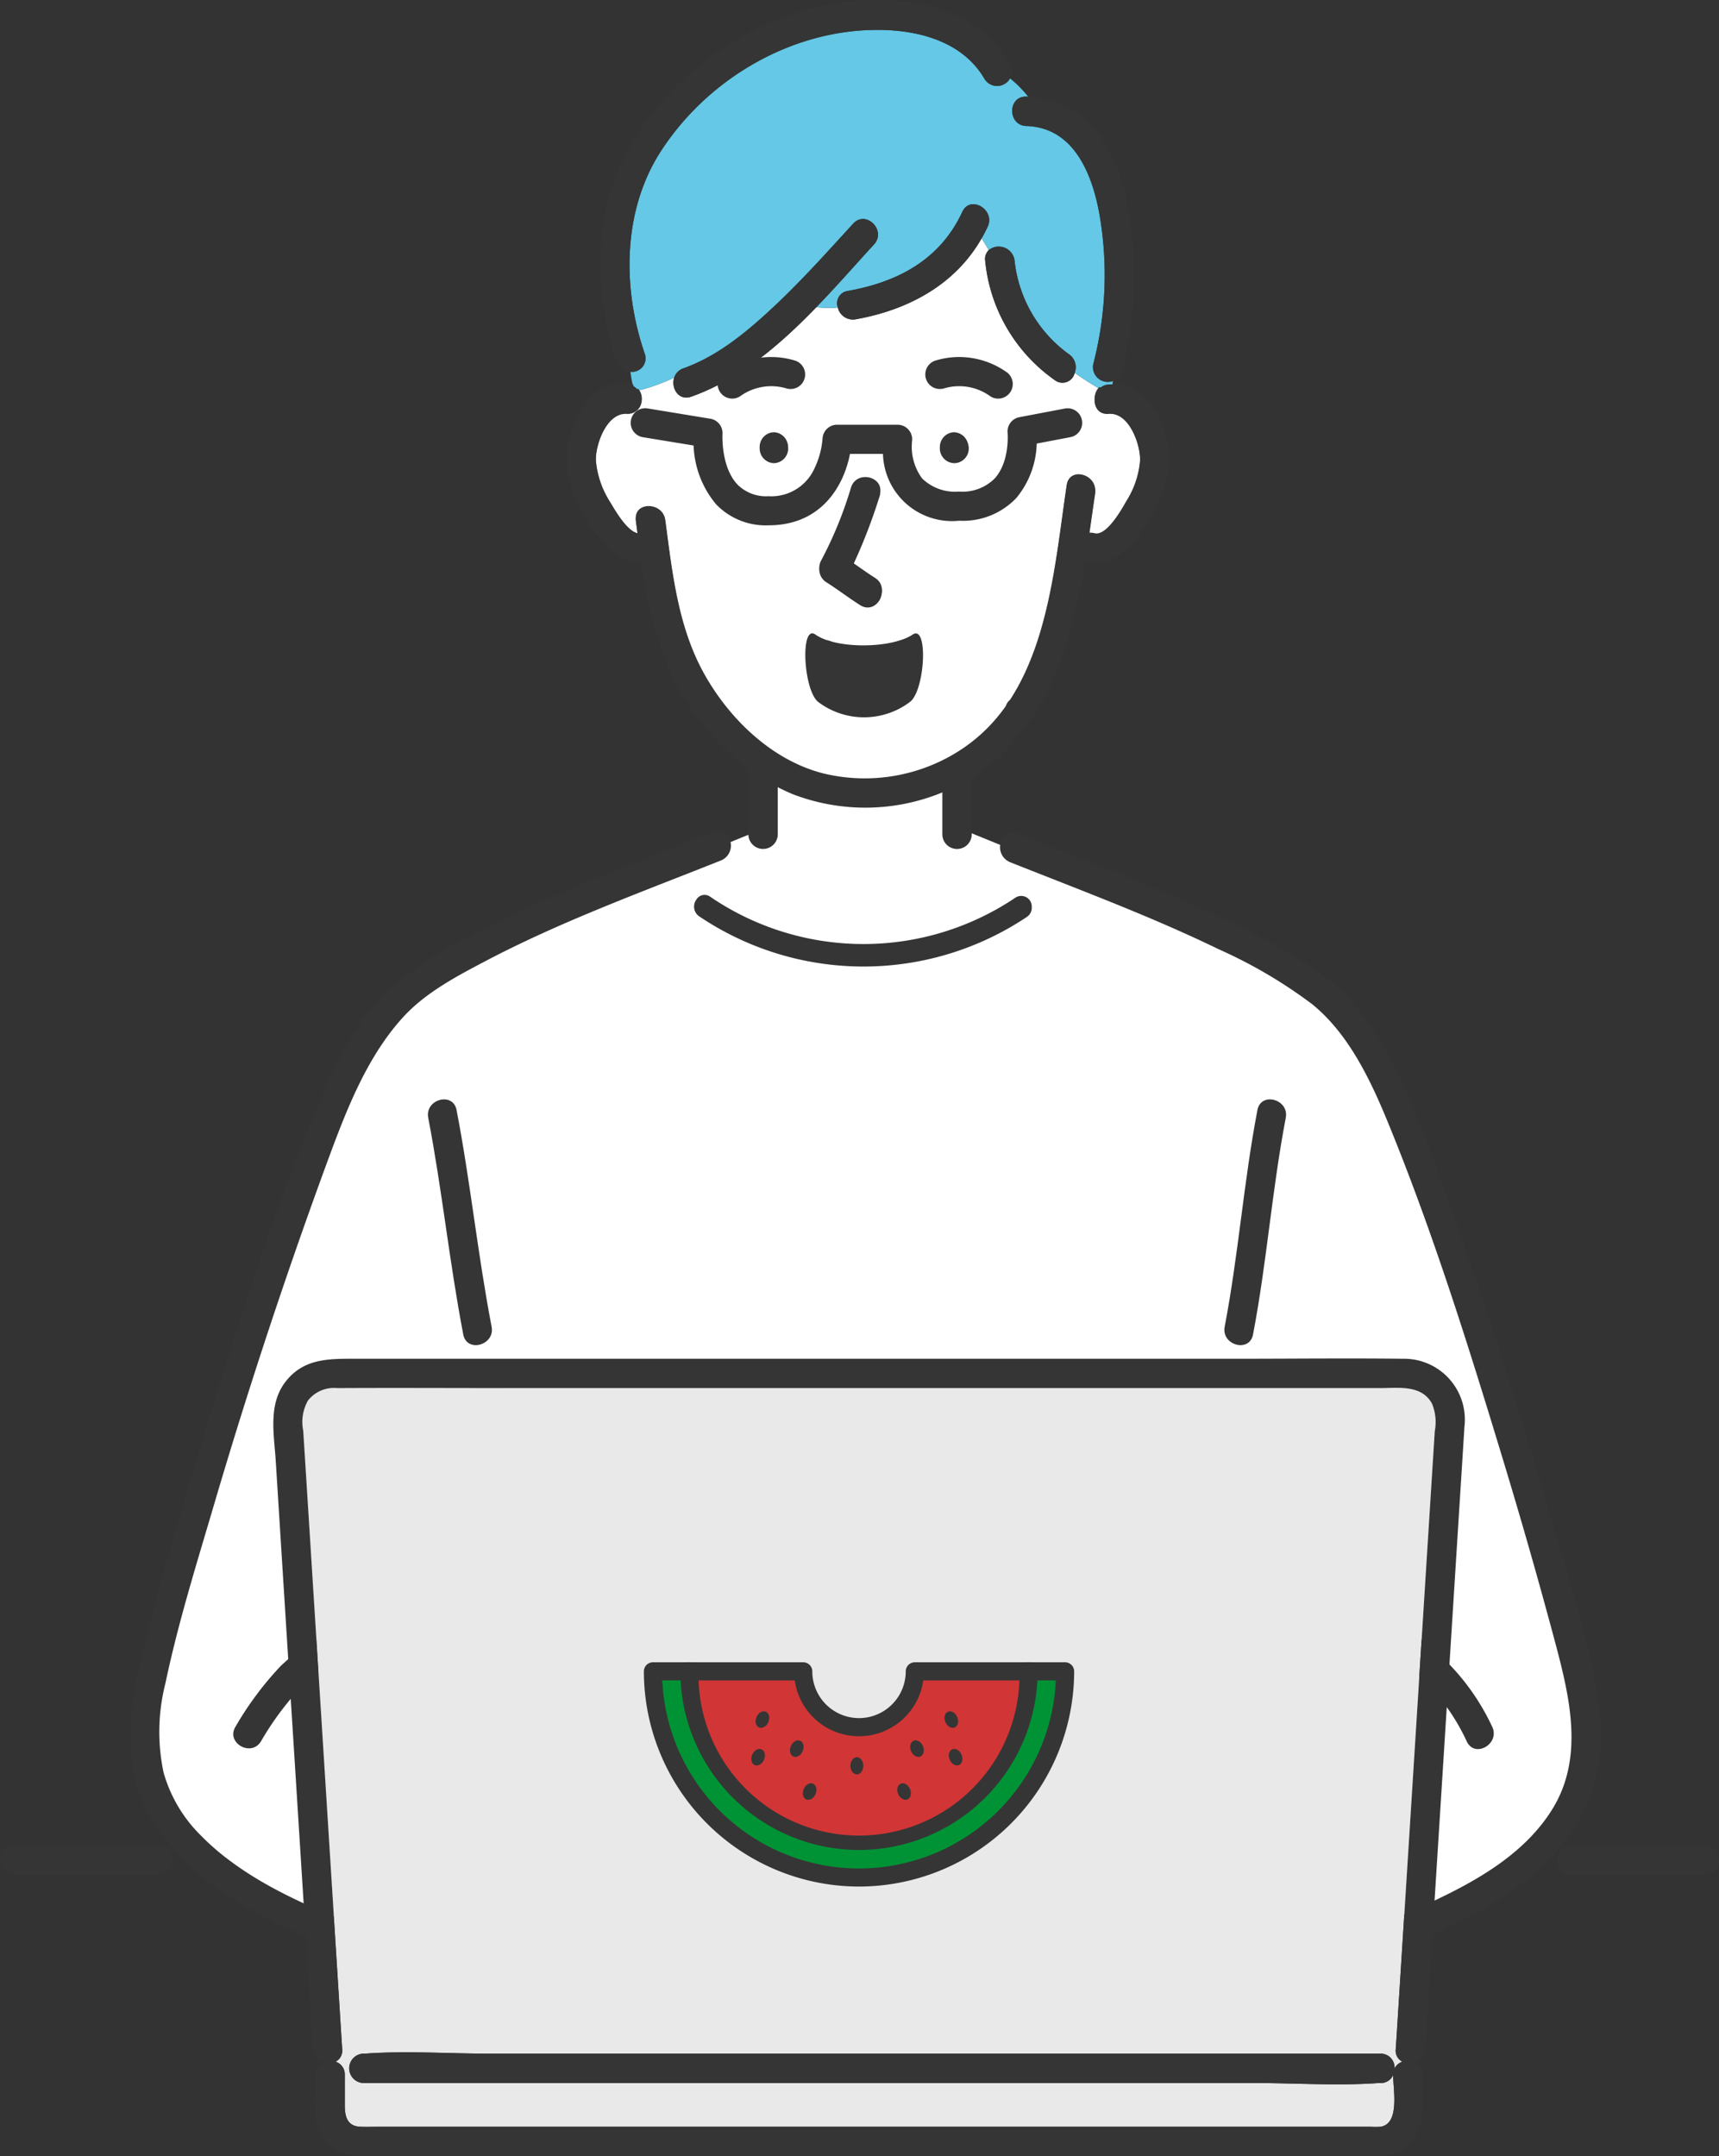 <svg xmlns="http://www.w3.org/2000/svg" width="181" height="227" viewBox="0 0 181 227">
  <rect x="0" y="0" width="181" height="227" fill="#333333" stroke="none"/>
  <g id="img" transform="translate(0)">
    <path id="パス_1275" data-name="パス 1275" d="M956.254,636.685v7.527L988.174,657.2c4.478,2.008,12.754,12.03,12.754,12.03s17.87,54.241,21.7,67.641-16.059,22.334-16.059,22.334-91.159,7.658-117.964,0-16.2-31.571-16.2-31.571,14.925-46.918,18.257-55.148,13.2-15.156,13.2-15.156l31.921-12.988v-7.527Z" transform="translate(-855.431 -557.092)" fill="#fff"/>
    <path id="パス_1276" data-name="パス 1276" d="M1048.069,767.936a1.234,1.234,0,0,0,1.664.612c7.013-2.8,14.683-5.685,20.089-11.152h0c.041-.042.085-.08.125-.121a18.457,18.457,0,0,0,5.094-15.787c-.823-6.568-3.053-13.064-4.887-19.4q-5.72-19.775-12.835-39.12c-2.052-5.549-4.341-11.1-8.175-15.681-2.352-2.809-5.707-4.744-8.888-6.465-8.448-4.572-17.526-7.834-26.428-11.38a1.221,1.221,0,0,0-1.563.438,20.611,20.611,0,0,1,3.545,1.885,20.611,20.611,0,0,0-3.545-1.885,1.709,1.709,0,0,0,.74,2.545q.841.335,1.685.667c.394-.327.771-.668,1.12-1.017-.35.35-.726.69-1.12,1.017,6.823,2.694,13.683,5.293,20.287,8.5a50.629,50.629,0,0,1,9.837,5.777c3.835,3.1,6.151,7.971,7.986,12.441,4.784,11.653,8.574,23.824,12.228,35.87q2.8,9.237,5.3,18.563c1.56,5.839,3.208,12.3-.177,17.827-2.731,4.458-7.4,7.263-12,9.469-3.028,1.452-6.118,2.787-9.237,4.03a1.607,1.607,0,0,0-.727.563" transform="translate(-906.666 -561.664)" fill="#353535"/>
    <g id="グループ_2550" data-name="グループ 2550" transform="translate(13.735 87.482)">
      <path id="パス_1283" data-name="パス 1283" d="M895.42,828.8c.68.292,1.328.581,1.966.863,1.563.206,2.13-2.41.434-3.086-5.5-2.193-11.492-4.461-16.246-8.168h-4.683c5.339,5.463,13.181,8.391,20.107,11.152a1.613,1.613,0,0,0,.389.1C896.748,829.386,896.1,829.1,895.42,828.8Z" transform="translate(-871.539 -710.337)" fill="#353535"/>
      <path id="パス_1284" data-name="パス 1284" d="M931.62,649.979a1.259,1.259,0,0,0-1.752-.816c-7.874,3.137-15.837,6.076-23.443,9.84a47.547,47.547,0,0,0-10.163,6.264c-3.923,3.391-6.309,8.5-8.248,13.2-5.143,12.464-9.167,25.519-13.025,38.427-1.943,6.5-3.907,13.035-5.47,19.639-1.4,5.9-1.8,12.167,1.738,17.419a22.572,22.572,0,0,0,2.6,3.175h4.683a25.76,25.76,0,0,1-2.6-2.309,15.031,15.031,0,0,1-3.953-6.672,20.663,20.663,0,0,1,.2-9.371c1.322-6.319,3.279-12.556,5.1-18.745q5.428-18.447,12.075-36.514c1.925-5.2,4.073-10.744,7.881-14.9,2.335-2.547,5.595-4.269,8.615-5.857,7.982-4.2,16.472-7.281,24.834-10.613a1.727,1.727,0,0,0,.292-.154A1.7,1.7,0,0,0,931.62,649.979Z" transform="translate(-868.504 -649.047)" fill="#353535"/>
    </g>
    <path id="パス_1285" data-name="パス 1285" d="M890.469,783.891a34.205,34.205,0,0,0-4.755,6.381c-1.054,1.7,1.621,3.251,2.672,1.562a30.77,30.77,0,0,1,4.271-5.755,23.448,23.448,0,0,1,5.875-4.009c1.769-.916.206-3.588-1.561-2.671A26.181,26.181,0,0,0,890.469,783.891Z" transform="translate(-860.91 -608.505)" fill="#353535"/>
    <path id="パス_1286" data-name="パス 1286" d="M917.614,694.727c1.457,7.57,2.233,15.249,3.69,22.818.376,1.953,3.358,1.126,2.984-.822-1.458-7.57-2.233-15.249-3.691-22.818C920.221,691.951,917.238,692.778,917.614,694.727Z" transform="translate(-872.524 -577.05)" fill="#353535"/>
    <path id="パス_1287" data-name="パス 1287" d="M1073.479,781.571a21.456,21.456,0,0,1,9.608,10.1c.861,1.794,3.53.227,2.671-1.562a24.165,24.165,0,0,0-10.718-11.21C1073.267,778.006,1071.7,780.675,1073.479,781.571Z" transform="translate(-928.641 -608.328)" fill="#353535"/>
    <path id="パス_1288" data-name="パス 1288" d="M1052,717.545c1.45-7.561,2-15.257,3.449-22.818.373-1.946-2.608-2.779-2.983-.823-1.45,7.561-2,15.257-3.45,22.818C1048.641,718.668,1051.622,719.5,1052,717.545Z" transform="translate(-920.065 -577.05)" fill="#353535"/>
    <path id="パス_1297" data-name="パス 1297" d="M997.045,660.114a7.736,7.736,0,0,1-3.618,1,7.736,7.736,0,0,0,3.618-1,1.107,1.107,0,0,0-1.715-.959,28.649,28.649,0,0,1-32.119-.08,1,1,0,0,0-1.48.292,11.177,11.177,0,0,0,2.177,1.516,11.177,11.177,0,0,1-2.177-1.516,1.237,1.237,0,0,0,.288,1.748,30.954,30.954,0,0,0,34.5.08A1.167,1.167,0,0,0,997.045,660.114Z" transform="translate(-888.41 -564.655)" fill="#353535"/>
    <g id="グループ_2551" data-name="グループ 2551" transform="translate(0 194.253)">
      <path id="パス_1298" data-name="パス 1298" d="M860.757,817.674h4.388a1.434,1.434,0,0,0-1.477-1.306h-15.2a1.548,1.548,0,0,0,0,3.094h15.2a1.492,1.492,0,0,0,1.477-1.789Z" transform="translate(-846.979 -816.368)" fill="#353535"/>
      <path id="パス_1299" data-name="パス 1299" d="M1119.454,816.368h-14.039a1.436,1.436,0,0,0-1.477,1.306h16.992A1.434,1.434,0,0,0,1119.454,816.368Z" transform="translate(-939.947 -816.368)" fill="#353535"/>
      <path id="パス_1300" data-name="パス 1300" d="M1103.93,818.414a1.49,1.49,0,0,0,1.477,1.789h14.039a1.492,1.492,0,0,0,1.477-1.789Z" transform="translate(-939.938 -817.108)" fill="#353535"/>
    </g>
    <path id="パス_1301" data-name="パス 1301" d="M1015.809,742.6c-1.1-2.043-3.55-1.653-5.49-1.653H918.528c-6,0-12.011-.032-18.016,0a3.464,3.464,0,0,0-3.071,1.321,4.6,4.6,0,0,0-.491,3.173q.318,5.036.635,10.072,1.09,17.3,2.181,34.593.645,10.22,1.289,20.441a1.3,1.3,0,0,1-.693,1.31,1.408,1.408,0,0,1,.968,1.4v3.207c0,1.234.292,2.2,1.661,2.247.621.023,1.247,0,1.869,0h104.465a8.528,8.528,0,0,0,1.022,0c2.114-.262,1.371-3.928,1.368-5.443a1.4,1.4,0,0,1-1.345.837c-.06,0-.122,0-.182,0-4.284.311-8.709,0-13,0h-93.9a1.548,1.548,0,0,1,0-3.094c.06,0,.123,0,.183,0,4.284-.311,8.708,0,13,0h93.9a1.463,1.463,0,0,1,1.494,1.56,1.409,1.409,0,0,1,.819-.71,1.3,1.3,0,0,1-.693-1.309q.047-.757.1-1.514.87-13.792,1.74-27.585,1.008-15.982,2.016-31.965.126-2,.252-4A5.151,5.151,0,0,0,1015.809,742.6Z" transform="translate(-865.031 -594.812)" fill="#e9e9e9"/>
    <path id="パス_1302" data-name="パス 1302" d="M1014.055,797.347l.613-9.714,2.209-35.037q.3-4.683.591-9.368a6.4,6.4,0,0,0-6.473-7.127c-5.879-.068-11.763,0-17.641,0H900.526c-2.681,0-5.274-.017-7.158,2.374-1.9,2.406-1.239,5.591-1.061,8.416q1,15.943,2.011,31.886l1.394,22.1c.588.223,1.186.429,1.812.608-.625-.179-1.223-.386-1.812-.608q.2,3.178.4,6.356.049.783.1,1.566a1.52,1.52,0,0,0,1.055,1.39,1.4,1.4,0,0,0-.78,1.316c0,2.357-.528,5.409,1.306,7.242a4.955,4.955,0,0,0,3.637,1.306c2.055.019,4.111,0,6.166,0h99.619c.449,0,.9.019,1.351,0,3-.126,4.493-2.432,4.493-5.219V811.5a1.4,1.4,0,0,0-.78-1.315,1.52,1.52,0,0,0,1.055-1.391q.3-4.82.608-9.64m-1.867-19.46q-.869,13.793-1.739,27.585-.048.757-.1,1.514a1.3,1.3,0,0,0,.693,1.309,1.409,1.409,0,0,0-.819.71,1.463,1.463,0,0,0-1.494-1.56h-93.9c-4.293,0-8.716-.311-13,0-.06,0-.122,0-.183,0a1.548,1.548,0,0,0,0,3.094h93.9c4.292,0,8.716.311,13,0,.06,0,.123,0,.183,0a1.4,1.4,0,0,0,1.344-.837c0,1.515.745,5.181-1.368,5.443a8.542,8.542,0,0,1-1.022,0H903.109c-.622,0-1.248.023-1.868,0-1.37-.05-1.661-1.013-1.661-2.247V811.5a1.408,1.408,0,0,0-.968-1.4,1.3,1.3,0,0,0,.693-1.309q-.644-10.221-1.289-20.441-1.09-17.3-2.181-34.593-.318-5.036-.636-10.072a4.6,4.6,0,0,1,.491-3.173,3.464,3.464,0,0,1,3.07-1.321c6.005-.033,12.011,0,18.016,0h91.791c1.941,0,4.393-.39,5.49,1.653a5.152,5.152,0,0,1,.284,2.885q-.125,2-.252,4Z" transform="translate(-863.27 -593.057)" fill="#353535"/>
    <path id="パス_1306" data-name="パス 1306" d="M970.453,633.685v3.5c.7-.287,1.4-.566,2.122-.828-.721.262-1.426.541-2.122.828v6.186a1.548,1.548,0,0,0,3.094,0V635.4" transform="translate(-891.653 -555.489)" fill="#353535"/>
    <path id="パス_1307" data-name="パス 1307" d="M1005.547,635.685v2.228c-.7-.287-1.4-.566-2.123-.828.721.262,1.426.541,2.123.828V644.1a1.548,1.548,0,0,1-3.094,0v-7.973" transform="translate(-903.23 -556.216)" fill="#353535"/>
    <path id="パス_1308" data-name="パス 1308" d="M955.961,787.685h3.844s1.686,17.845,17.453,17.845,18.252-15.585,18.252-17.845h3.844s-1.356,21.7-21.7,21.7S955.961,787.685,955.961,787.685Z" transform="translate(-887.208 -611.735)" fill="#009335"/>
    <path id="パス_1309" data-name="パス 1309" d="M961.985,787.685h11.976s.9,5.876,5.877,5.876,5.876-5.876,5.876-5.876h11.976s-1.128,17.852-17.852,17.852S961.985,787.685,961.985,787.685Z" transform="translate(-889.388 -611.735)" fill="#d23535"/>
    <path id="パス_1310" data-name="パス 1310" d="M979.294,805.952a18.832,18.832,0,0,1-18.81-18.81.957.957,0,0,1,1.914,0,16.9,16.9,0,1,0,33.791,0,.957.957,0,0,1,1.915,0A18.831,18.831,0,0,1,979.294,805.952Z" transform="translate(-888.846 -611.192)" fill="#353535"/>
    <g id="グループ_2555" data-name="グループ 2555" transform="translate(67.796 174.993)">
      <path id="パス_1311" data-name="パス 1311" d="M977.114,809.8a22.679,22.679,0,0,1-22.653-22.653.957.957,0,0,1,.957-.957h15.82a.957.957,0,0,1,.957.957,4.919,4.919,0,1,0,9.838,0,.957.957,0,0,1,.957-.957h15.82a.957.957,0,0,1,.957.957A22.679,22.679,0,0,1,977.114,809.8ZM956.4,788.1a20.739,20.739,0,0,0,41.435,0H983.88a6.834,6.834,0,0,1-13.533,0Z" transform="translate(-954.461 -786.185)" fill="#353535"/>
    </g>
    <ellipse id="楕円形_1275" data-name="楕円形 1275" cx="0.904" cy="0.678" rx="0.904" ry="0.678" transform="translate(79.296 181.59) rotate(-66.557)" fill="#353535"/>
    <ellipse id="楕円形_1276" data-name="楕円形 1276" cx="0.904" cy="0.678" rx="0.904" ry="0.678" transform="translate(82.912 184.646) rotate(-66.557)" fill="#353535"/>
    <ellipse id="楕円形_1277" data-name="楕円形 1277" cx="0.678" cy="0.904" rx="0.678" ry="0.904" transform="translate(95.57 183.526) rotate(-23.443)" fill="#353535"/>
    <ellipse id="楕円形_1278" data-name="楕円形 1278" cx="0.904" cy="0.678" rx="0.904" ry="0.678" transform="translate(84.268 189.166) rotate(-66.557)" fill="#353535"/>
    <ellipse id="楕円形_1279" data-name="楕円形 1279" cx="0.904" cy="0.678" rx="0.904" ry="0.678" transform="translate(78.843 185.55) rotate(-66.557)" fill="#353535"/>
    <ellipse id="楕円形_1280" data-name="楕円形 1280" cx="0.678" cy="0.904" rx="0.678" ry="0.904" transform="translate(94.214 188.046) rotate(-23.443)" fill="#353535"/>
    <ellipse id="楕円形_1281" data-name="楕円形 1281" cx="0.678" cy="0.904" rx="0.678" ry="0.904" transform="translate(99.638 184.43) rotate(-23.443)" fill="#353535"/>
    <ellipse id="楕円形_1282" data-name="楕円形 1282" cx="0.678" cy="0.904" rx="0.678" ry="0.904" transform="translate(99.186 180.471) rotate(-23.443)" fill="#353535"/>
    <ellipse id="楕円形_1283" data-name="楕円形 1283" cx="0.678" cy="0.904" rx="0.678" ry="0.904" transform="translate(89.545 184.99)" fill="#353535"/>
    <path id="パス_1277" data-name="パス 1277" d="M999.277,568.49c-1.571.132-1.888-1.774-.978-2.66-.884-.521-1.756-1.062-2.6-1.671a1.32,1.32,0,0,1-2.111.763,17.4,17.4,0,0,1-7.316-12.563,1.285,1.285,0,0,1,.377-1.112c-.235-.421-.481-.839-.75-1.242-2.787,4.885-7.732,7.541-13.263,8.524a1.633,1.633,0,0,1-1.878-1.237,12.32,12.32,0,0,1-2.265-.034c-3.833,3.965-8.059,7.6-13.166,9.417-1.355.481-2.15-.931-1.8-2.008a20.24,20.24,0,0,1-3.79,1.367,1.474,1.474,0,0,1-1.149,2.457c-2.177-.183-3.378,3.3-3.311,5.037A9.722,9.722,0,0,0,946.827,578c.45.755,1.717,2.986,2.856,3.229q-.091-.7-.183-1.391c-.261-1.971,2.837-1.946,3.094,0,.725,5.487,1.335,11.222,4.068,16.144,2.651,4.776,7.12,9.115,12.5,10.515a18.5,18.5,0,0,0,14.768-2.618,17.534,17.534,0,0,0,4.526-4.47,1.3,1.3,0,0,1,.431-.635c4.2-6.444,4.884-15.364,5.972-22.633.295-1.965,3.276-1.125,2.984.823-.21,1.4-.406,2.806-.609,4.213a1.613,1.613,0,0,1,.552.049c1.279.332,2.871-2.545,3.385-3.438a9.537,9.537,0,0,0,1.416-4.261C1002.656,571.784,1001.455,568.307,999.277,568.49Zm-35.253,5.184a1.548,1.548,0,0,1,0-3.094A1.548,1.548,0,0,1,964.024,573.675Zm4.987,10.421a41.819,41.819,0,0,0,3.145-7.7c.646-1.874,3.634-1.064,2.983.823a58.387,58.387,0,0,1-2.766,7.162c.764.53,1.518,1.073,2.3,1.57,1.68,1.063.126,3.74-1.561,2.672-1.209-.766-2.341-1.641-3.551-2.406A1.577,1.577,0,0,1,969.011,584.1Zm9.285,11.177a8.021,8.021,0,0,1-9.548,0c-1.619-1.137-.072-3.819,1.561-2.672a5.09,5.09,0,0,0,6.425,0C978.4,591.494,979.946,594.174,978.3,595.273Zm4.7-21.6a1.548,1.548,0,0,1,0-3.094A1.548,1.548,0,0,1,983,573.675Z" transform="translate(-882.542 -524.914)" fill="#fff"/>
    <path id="パス_1278" data-name="パス 1278" d="M951.755,553.588a20.237,20.237,0,0,0,3.79-1.367,1.523,1.523,0,0,1,.974-.976c3.711-1.319,6.857-3.989,9.686-6.653,2.88-2.713,5.516-5.667,8.188-8.581,1.35-1.472,3.532.722,2.188,2.187-1.96,2.137-3.957,4.424-6.074,6.612a12.309,12.309,0,0,0,2.265.034,1.307,1.307,0,0,1,1.055-1.747c5.271-.936,9.73-3.3,12.051-8.327.835-1.808,3.5-.234,2.672,1.561-.2.425-.412.83-.637,1.225.269.4.514.821.75,1.242a1.677,1.677,0,0,1,2.717,1.112,13.97,13.97,0,0,0,5.783,9.892,1.647,1.647,0,0,1,.549,1.909c.84.609,1.712,1.151,2.6,1.671a1.557,1.557,0,0,1,.978-.434c.146-.012.289-.015.43-.014v-.353a1.56,1.56,0,0,1-2.039-1.844,37.118,37.118,0,0,0,.8-14.679c-.63-4.49-2.484-10.165-7.857-10.326-1.99-.059-1.992-3.154,0-3.094.063,0,.123.008.186.01a12.264,12.264,0,0,0-1.913-1.926,1.549,1.549,0,0,1-2.676.053c-2.284-3.923-6.892-5.146-11.17-5.164-9.126-.04-17.912,5.109-22.87,12.706-4.083,6.258-4.132,14.471-1.733,21.4a1.423,1.423,0,0,1-1.509,1.884,10.176,10.176,0,0,0,.272,1.51A1.507,1.507,0,0,1,951.755,553.588Z" transform="translate(-884.554 -512.469)" fill="#64c8e6"/>
    <path id="パス_1279" data-name="パス 1279" d="M985.5,590.753a41.808,41.808,0,0,1-3.145,7.7,1.577,1.577,0,0,0,.555,2.117c1.209.765,2.341,1.64,3.55,2.406,1.687,1.068,3.241-1.609,1.562-2.672-.786-.5-1.54-1.04-2.3-1.57a58.4,58.4,0,0,0,2.766-7.162C989.13,589.689,986.143,588.879,985.5,590.753Z" transform="translate(-895.883 -539.466)" fill="#353535"/>
    <path id="パス_1280" data-name="パス 1280" d="M981.256,622.825a8.021,8.021,0,0,0,9.548,0c1.65-1.1,2.017-8.246.353-7.139-2.237,1.489-8.039,1.555-10.253,0C979.27,614.54,979.637,621.688,981.256,622.825Z" transform="translate(-895.05 -548.885)" fill="#353535"/>
    <path id="パス_1281" data-name="パス 1281" d="M973.805,585.344a1.548,1.548,0,0,0,0-3.094A1.548,1.548,0,0,0,973.805,585.344Z" transform="translate(-892.325 -536.747)" fill="#353535"/>
    <path id="パス_1282" data-name="パス 1282" d="M1003.539,585.344a1.548,1.548,0,0,0,0-3.094A1.548,1.548,0,0,0,1003.539,585.344Z" transform="translate(-903.083 -536.747)" fill="#353535"/>
    <path id="パス_1289" data-name="パス 1289" d="M1026.164,538.28c-1.02-5.7-4.143-11.346-10.5-11.644a9.168,9.168,0,0,1,1.48,2.773,9.168,9.168,0,0,0-1.48-2.773c-.062,0-.122-.008-.186-.01-1.992-.06-1.99,3.034,0,3.094,5.374.161,7.227,5.836,7.857,10.326a37.117,37.117,0,0,1-.8,14.679,1.56,1.56,0,0,0,2.039,1.844v0a1.406,1.406,0,0,0,.945-1.021A40.057,40.057,0,0,0,1026.164,538.28Z" transform="translate(-907.402 -516.453)" fill="#353535"/>
    <path id="パス_1290" data-name="パス 1290" d="M989.158,517.433c-4.754-8.169-16.716-7.817-24.421-4.715-10.114,4.071-18.393,13.412-18.682,24.611a33.066,33.066,0,0,0,1.676,11.435,1.53,1.53,0,0,0,1.474,1.061c-.121-1.1-.119-2.193-.276-3.288.157,1.1.155,2.192.276,3.288a1.423,1.423,0,0,0,1.509-1.884c-2.4-6.934-2.35-15.147,1.733-21.4,4.958-7.6,13.744-12.746,22.87-12.706,4.278.018,8.886,1.241,11.17,5.164a1.549,1.549,0,0,0,2.676-.053c-.493-.406-1.015-.793-1.557-1.18.542.387,1.064.774,1.557,1.18A1.4,1.4,0,0,0,989.158,517.433Z" transform="translate(-882.82 -510.685)" fill="#353535"/>
    <path id="パス_1291" data-name="パス 1291" d="M1016.761,562.807a18.019,18.019,0,0,0,2.185,1.847,1.647,1.647,0,0,0-.549-1.909,13.97,13.97,0,0,1-5.783-9.892,1.677,1.677,0,0,0-2.717-1.112,12.4,12.4,0,0,0,2.533,3.641,12.4,12.4,0,0,1-2.533-3.641,1.285,1.285,0,0,0-.376,1.112,17.4,17.4,0,0,0,7.315,12.563,1.32,1.32,0,0,0,2.111-.763A18.019,18.019,0,0,1,1016.761,562.807Z" transform="translate(-905.784 -525.408)" fill="#353535"/>
    <path id="パス_1292" data-name="パス 1292" d="M998.283,545.183c-2.321,5.023-6.78,7.391-12.051,8.327a1.307,1.307,0,0,0-1.055,1.747,19.316,19.316,0,0,0,3.263-.547,19.316,19.316,0,0,1-3.263.547,1.633,1.633,0,0,0,1.878,1.237c5.531-.983,10.476-3.639,13.263-8.524a8.545,8.545,0,0,0-1.049-1.306,8.545,8.545,0,0,1,1.049,1.306c.225-.395.441-.8.637-1.225C1001.785,544.949,999.119,543.375,998.283,545.183Z" transform="translate(-896.957 -522.879)" fill="#353535"/>
    <path id="パス_1293" data-name="パス 1293" d="M977.015,547.3c-2.673,2.914-5.308,5.868-8.188,8.581-2.829,2.664-5.975,5.333-9.686,6.653a1.523,1.523,0,0,0-.974.976c.867-.387,1.717-.785,2.546-1.116-.828.331-1.679.729-2.546,1.116-.354,1.077.442,2.489,1.8,2.008,5.108-1.816,9.333-5.453,13.166-9.417a9.142,9.142,0,0,1-2.207-.514,9.142,9.142,0,0,0,2.207.514c2.117-2.188,4.114-4.475,6.074-6.612C980.547,548.026,978.364,545.832,977.015,547.3Z" transform="translate(-887.176 -523.76)" fill="#353535"/>
    <path id="パス_1294" data-name="パス 1294" d="M951.967,574.857a1.506,1.506,0,0,0-.543-.469c.049.182.107.364.17.546Q951.781,574.9,951.967,574.857Z" transform="translate(-884.768 -533.738)" fill="#353535"/>
    <path id="パス_1295" data-name="パス 1295" d="M1029.772,574.1c-.141,0-.284,0-.429.014a1.557,1.557,0,0,0-.978.434c.467.275.937.545,1.408.814Z" transform="translate(-912.606 -533.634)" fill="#353535"/>
    <path id="パス_1296" data-name="パス 1296" d="M986.715,612.782a19.561,19.561,0,0,1-5.871,4.092,21.3,21.3,0,0,1-16.626.529,23.089,23.089,0,0,1-7.988-5.658c-.5-.376-3.094-3.972-3.094-3.972a26.132,26.132,0,0,1-1.642-2.975,41.4,41.4,0,0,1-3.136-11.749c-2.161.112-3.766-1.667-5.01-3.357a14.052,14.052,0,0,1-2.875-6.983c-.293-3.5,2.213-8.945,6.374-8.594a1.664,1.664,0,0,1,.606.168c.048.182.107.364.17.546a7.116,7.116,0,0,1-3.193-.084,7.116,7.116,0,0,0,3.193.084,6.861,6.861,0,0,0,.521,1.153,6.861,6.861,0,0,1-.521-1.153q.187-.034.373-.077a1.474,1.474,0,0,1-1.149,2.457c-2.177-.183-3.378,3.3-3.311,5.037a9.723,9.723,0,0,0,1.542,4.473c.45.755,1.717,2.987,2.856,3.229q-.091-.7-.182-1.39c-.261-1.971,2.837-1.946,3.094,0,.726,5.487,1.335,11.222,4.068,16.144,2.651,4.776,7.12,9.115,12.5,10.515a18.5,18.5,0,0,0,14.768-2.618,17.537,17.537,0,0,0,4.526-4.47,1.3,1.3,0,0,1,.431-.635c4.2-6.444,4.884-15.364,5.972-22.633.295-1.965,3.276-1.125,2.984.823-.21,1.4-.406,2.806-.609,4.213a1.608,1.608,0,0,1,.552.049c1.279.332,2.871-2.545,3.385-3.438a9.538,9.538,0,0,0,1.416-4.261c.068-1.743-1.133-5.22-3.311-5.037-1.571.132-1.888-1.774-.978-2.66.467.275.937.545,1.408.814V574.1c3.9.043,6.227,5.233,5.945,8.608a14.052,14.052,0,0,1-2.875,6.983c-1.393,1.893-3.238,3.9-5.811,3.237a1.67,1.67,0,0,1-.181-.057,52.6,52.6,0,0,1-3.077,11.861,27.1,27.1,0,0,1-2.219,4.258S987.348,612.166,986.715,612.782Z" transform="translate(-880.794 -533.813)" fill="#353535"/>
    <path id="パス_1303" data-name="パス 1303" d="M965.538,590.615a7.231,7.231,0,0,1-5.522-2.221,10.2,10.2,0,0,1-2.361-6.18l-5.34-.876a1.534,1.534,0,0,1,.5-3.028l6.6,1.084a1.534,1.534,0,0,1,1.282,1.617c0,.03-.19,3.427,1.567,5.3a4.237,4.237,0,0,0,3.273,1.24,4.971,4.971,0,0,0,4.838-2.915,8.837,8.837,0,0,0,.856-3.138,1.535,1.535,0,0,1,1.533-1.472h6.37a1.535,1.535,0,0,1,1.521,1.738,5.618,5.618,0,0,0,1.063,3.918,4.97,4.97,0,0,0,3.894,1.38,4.767,4.767,0,0,0,3.755-1.39c1.6-1.771,1.352-4.751,1.35-4.78a1.532,1.532,0,0,1,1.239-1.66l4.793-.911a1.534,1.534,0,1,1,.573,3.015l-3.54.673a9.347,9.347,0,0,1-2.14,5.723,7.75,7.75,0,0,1-6.03,2.4,7.274,7.274,0,0,1-8.017-7.036h-3.475C973.511,586.286,971.234,590.615,965.538,590.615Z" transform="translate(-884.623 -535.312)" fill="#353535"/>
    <path id="パス_1304" data-name="パス 1304" d="M1007.312,573.964a1.528,1.528,0,0,1-.946-.328,5.581,5.581,0,0,0-4.708-.76,1.534,1.534,0,0,1-.967-2.912,8.629,8.629,0,0,1,7.571,1.259,1.534,1.534,0,0,1-.949,2.741Z" transform="translate(-902.212 -532.001)" fill="#353535"/>
    <path id="パス_1305" data-name="パス 1305" d="M966.917,573.964a1.534,1.534,0,0,1-.948-2.741,8.627,8.627,0,0,1,7.57-1.259,1.534,1.534,0,0,1-.958,2.915,5.594,5.594,0,0,0-4.716.757A1.53,1.53,0,0,1,966.917,573.964Z" transform="translate(-889.818 -532.001)" fill="#353535"/>
  </g>
</svg>
